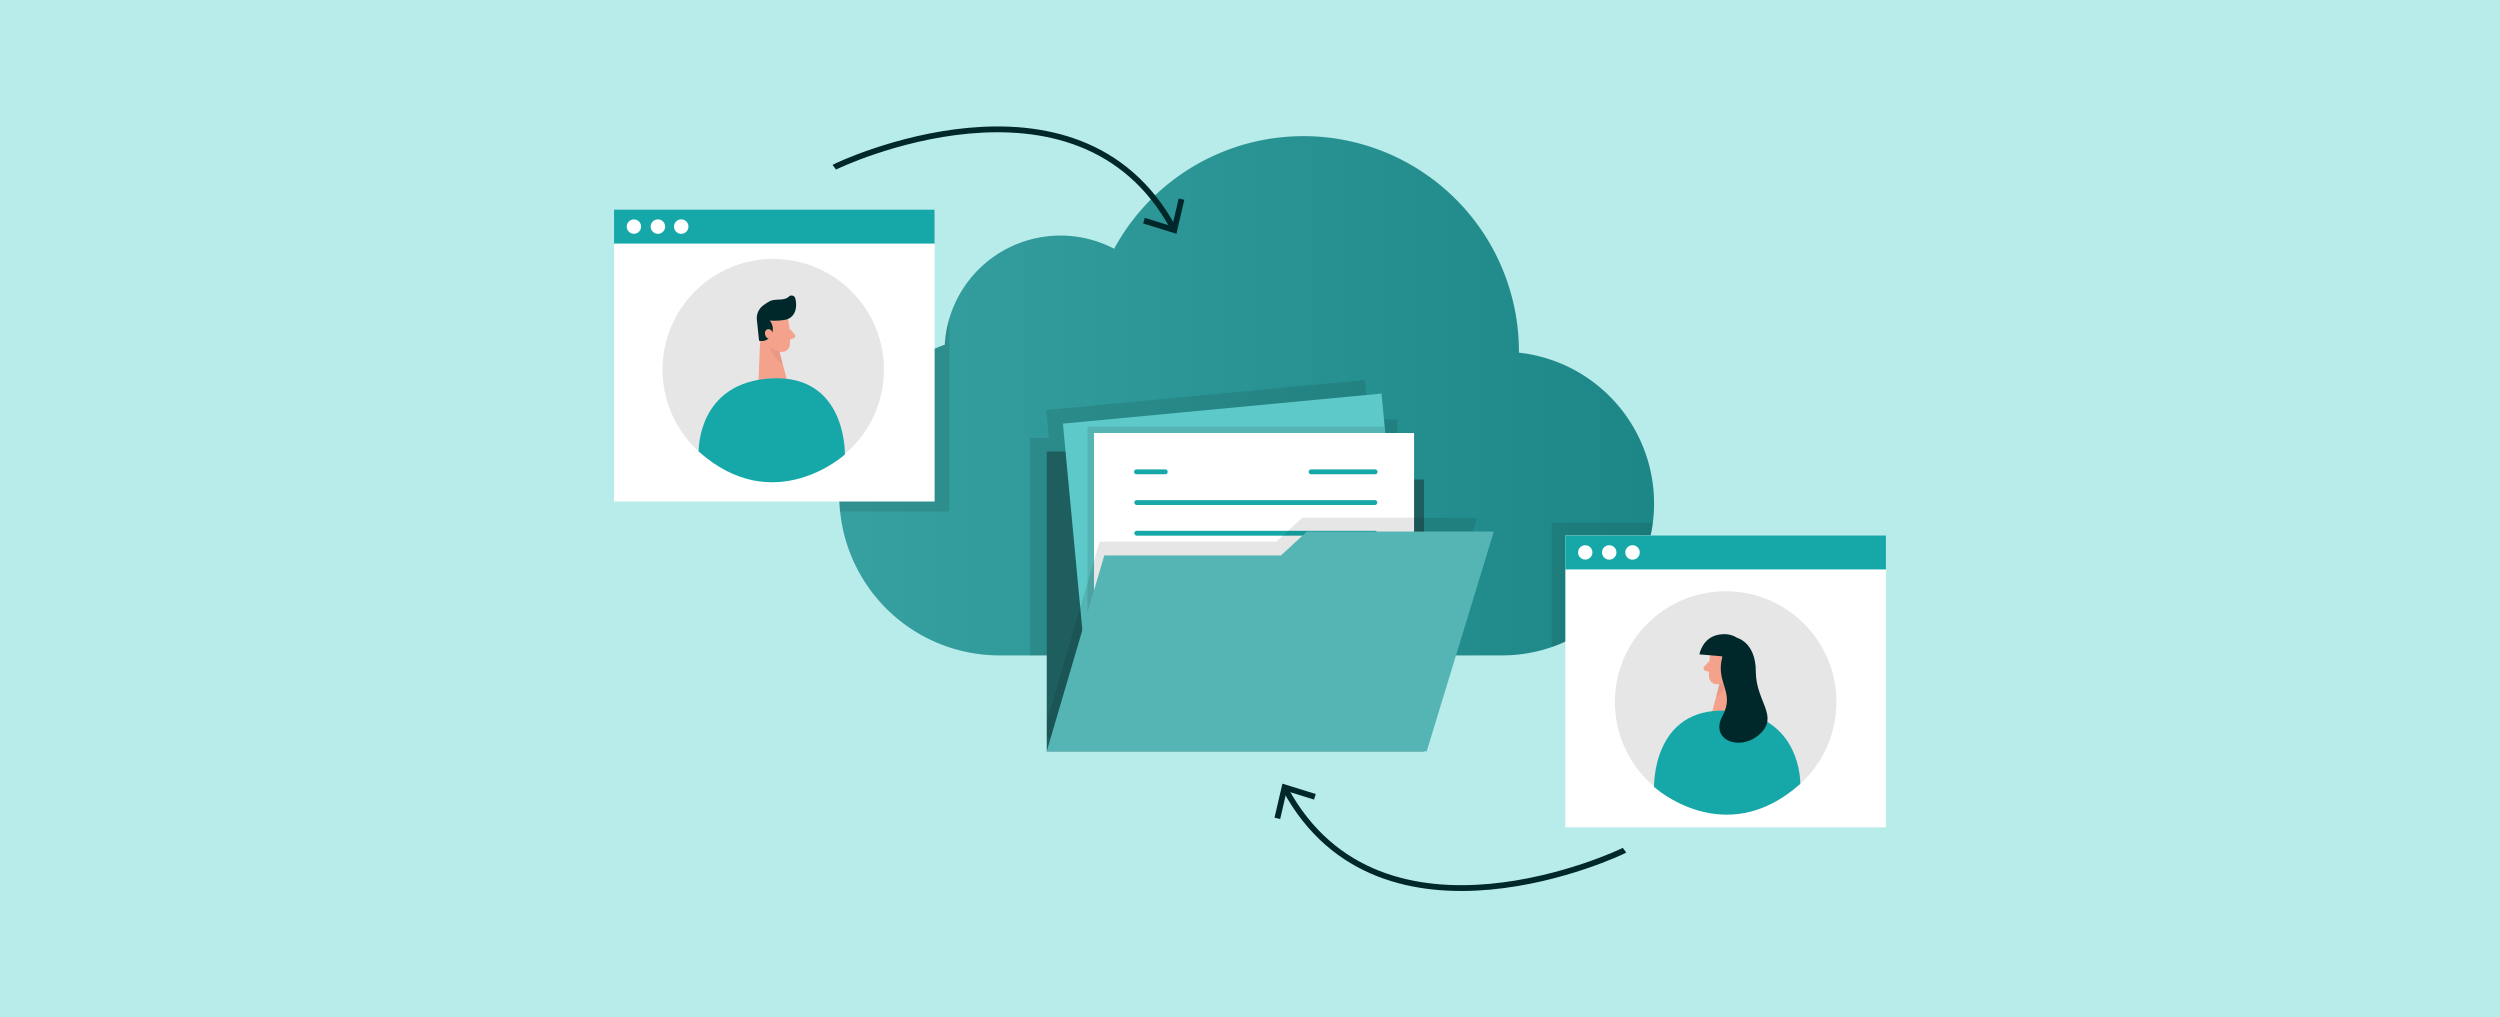 <svg xmlns="http://www.w3.org/2000/svg" xmlns:xlink="http://www.w3.org/1999/xlink" viewBox="0 0 860 350"><defs><linearGradient id="a" x1="288.64" y1="136.12" x2="568.97" y2="136.12" gradientUnits="userSpaceOnUse"><stop offset="0" stop-color="#fff"/><stop offset="1"/></linearGradient></defs><rect width="860" height="350" fill="#b8ecea" style="isolation:isolate"/><path d="M569,173.13c0,1.37-.05,2.72-.16,4.05A52.25,52.25,0,0,1,523.58,225a50.72,50.72,0,0,1-6.79.45H343.85A55.09,55.09,0,0,1,325,118.58a39.86,39.86,0,0,1,58.26-33,74.12,74.12,0,0,1,139.25,35.41v.33A52.26,52.26,0,0,1,569,173.13Z" transform="translate(0 0)" fill="#209696"/><path d="M569,173.13c0,1.37-.05,2.72-.16,4.06-.07.89-.16,1.77-.26,2.64a52.28,52.28,0,0,1-34.78,42.78A51.47,51.47,0,0,1,523.58,225a52.44,52.44,0,0,1-6.79.45H343.85A55.17,55.17,0,0,1,288.93,176c-.08-.76-.14-1.51-.19-2.27A55.14,55.14,0,0,1,325,118.58a40.46,40.46,0,0,1,1.59-9.09,39.87,39.87,0,0,1,56.67-23.95,74.11,74.11,0,0,1,139.25,35.4v.33A52.27,52.27,0,0,1,569,173.13Z" transform="translate(0 0)" opacity="0.1" fill="url(#a)"/><polygon points="508.12 178.16 493.68 225.46 354.33 225.46 354.33 150.61 360.79 150.61 359.88 141.04 469.5 130.71 470.49 141.17 470.78 144.27 480.68 144.27 480.68 160.26 484.09 160.26 484.09 178.16 508.12 178.16" opacity="0.1" style="isolation:isolate"/><polygon points="489.85 164.95 489.85 258.45 360.08 258.45 360.08 155.3 407.89 155.3 418.72 164.95 489.85 164.95" fill="#1f5e5e"/><polygon points="485.65 245.56 376.03 255.9 375.04 245.44 373.87 233.01 365.64 145.73 475.25 135.39 476.24 145.86 483.97 227.84 485.65 245.56" fill="#5ec9c9"/><polygon points="483.97 228.01 483.97 245.44 374.08 245.44 374.08 146.79 476.25 146.79 483.97 228.01" opacity="0.1"/><rect x="376.34" y="148.96" width="110.1" height="99.58" fill="#fff"/><path d="M485.13,249.06H458.28a.84.84,0,0,1,0-1.67h26.85a.84.84,0,1,1,0,1.67Z" transform="translate(0 0)" opacity="0.3"/><path d="M472.94,163.15h-22a.84.84,0,0,1,0-1.67h22a.84.84,0,1,1,0,1.67Z" transform="translate(0 0)" fill="#16a8a8"/><path d="M472.94,173.71H391.05a.85.85,0,0,1-.84-.84.84.84,0,0,1,.84-.83h81.89a.83.83,0,0,1,.84.83A.84.84,0,0,1,472.94,173.71Z" transform="translate(0 0)" fill="#16a8a8"/><path d="M472.94,184.26H391.05a.84.84,0,0,1-.84-.83.85.85,0,0,1,.84-.84h81.89a.84.84,0,0,1,.84.84A.83.83,0,0,1,472.94,184.26Z" transform="translate(0 0)" fill="#16a8a8"/><path d="M472.94,194.83H391.05a.84.84,0,0,1,0-1.68h81.89a.84.84,0,0,1,0,1.68Z" transform="translate(0 0)" fill="#16a8a8"/><path d="M400.75,163.15h-9.7a.84.84,0,1,1,0-1.67h9.7a.84.84,0,1,1,0,1.67Z" transform="translate(0 0)" fill="#16a8a8"/><polygon points="489.85 178.1 489.85 251.53 489.19 253.69 360.08 253.69 360.08 248.25 378.26 186.34 439.02 186.34 447.97 178.1 489.85 178.1" opacity="0.1"/><polygon points="360.08 258.45 379.87 191.09 440.63 191.09 449.57 182.85 513.87 182.85 490.79 258.45 360.08 258.45" fill="#55b5b5"/><path d="M326.56,109.49V176H288.93c-.08-.76-.14-1.51-.19-2.27A55.14,55.14,0,0,1,325,118.58,40.46,40.46,0,0,1,326.56,109.49Z" transform="translate(0 0)" opacity="0.1" style="isolation:isolate"/><rect x="211.23" y="72.1" width="110.28" height="100.42" fill="#fff"/><rect x="211.23" y="72.1" width="110.28" height="11.69" fill="#16a8a8"/><circle cx="218.07" cy="77.95" r="2.47" fill="#fff"/><path d="M226.33,75.47A2.48,2.48,0,1,0,228.8,78,2.48,2.48,0,0,0,226.33,75.47Z" transform="translate(0 0)" fill="#fff"/><path d="M234.35,75.47A2.48,2.48,0,1,0,236.82,78,2.47,2.47,0,0,0,234.35,75.47Z" transform="translate(0 0)" fill="#fff"/><circle cx="266" cy="127.15" r="38.08" opacity="0.1" style="isolation:isolate"/><path d="M271.08,109.68a33.84,33.84,0,0,1,.62,9,2.72,2.72,0,0,1-3.06,2.35h0a6,6,0,0,1-5.21-4l-2.18-4.53a4.88,4.88,0,0,1,1.52-5.43C265.54,104.57,270.57,106.4,271.08,109.68Z" transform="translate(0 0)" fill="#f4a28c"/><polygon points="261.63 113.38 260.92 131.18 270.76 130.86 267.32 118.03 261.63 113.38" fill="#f4a28c"/><path d="M269.79,110.06a22.19,22.19,0,0,1-5,.21,4.51,4.51,0,0,1,.58,4.93,3.68,3.68,0,0,1-4.25,2l-.73-6.94a5.52,5.52,0,0,1,2.21-5.24,19.73,19.73,0,0,1,2.18-1.4c1.9-1,5,0,6.62-1.61a1.32,1.32,0,0,1,2.17.61c.55,2.07.58,5.43-2.14,6.92A5.14,5.14,0,0,1,269.79,110.06Z" transform="translate(0 0)" fill="#00282a"/><path d="M265.89,115s-.29-2.08-1.83-1.73-1.15,3.34,1,3.37Z" transform="translate(0 0)" fill="#f4a28c"/><path d="M271.6,113.07l1.75,1.9a.87.87,0,0,1-.05,1.23.89.89,0,0,1-.33.18l-2,.64Z" transform="translate(0 0)" fill="#f4a28c"/><path d="M268.19,120.81a6.48,6.48,0,0,1-3.37-1.51s.56,3.22,4.46,6Z" transform="translate(0 0)" fill="#ce8172" opacity="0.31" style="isolation:isolate"/><path d="M240.34,155.3s-.58-23.91,25.2-25.14,25.1,26.19,25.1,26.19S266.32,178.52,240.34,155.3Z" transform="translate(0 0)" fill="#16a8a8"/><path d="M568.55,179.83a52.28,52.28,0,0,1-34.78,42.78V179.83Z" transform="translate(0 0)" opacity="0.1" style="isolation:isolate"/><rect x="538.48" y="184.19" width="110.28" height="100.42" fill="#fff"/><rect x="538.48" y="184.19" width="110.28" height="11.69" fill="#16a8a8"/><circle cx="545.32" cy="190.03" r="2.47" fill="#fff"/><path d="M553.58,187.56a2.48,2.48,0,1,0,2.48,2.47A2.48,2.48,0,0,0,553.58,187.56Z" transform="translate(0 0)" fill="#fff"/><path d="M561.6,187.56a2.48,2.48,0,1,0,2.47,2.47A2.47,2.47,0,0,0,561.6,187.56Z" transform="translate(0 0)" fill="#fff"/><circle cx="593.63" cy="241.49" r="38.1" opacity="0.1" style="isolation:isolate"/><path d="M588.54,224a34,34,0,0,0-.62,9,2.74,2.74,0,0,0,3.06,2.35h0a6,6,0,0,0,5.22-4l2.17-4.52a4.88,4.88,0,0,0-1.52-5.44C594.08,218.91,589.05,220.72,588.54,224Z" transform="translate(0 0)" fill="#f4a28c"/><polygon points="598 227.7 598.71 245.51 588.87 245.2 592.3 232.37 598 227.7" fill="#f4a28c"/><path d="M593.74,229.31s.28-2.08,1.82-1.73,1.15,3.34-1,3.37Z" transform="translate(0 0)" fill="#f4a28c"/><path d="M588,227.39l-1.75,1.9a.87.87,0,0,0,.05,1.24,1,1,0,0,0,.33.19l2,.63Z" transform="translate(0 0)" fill="#f4a28c"/><path d="M591.45,235.14a6.37,6.37,0,0,0,3.36-1.48s-.52,3.22-4.45,6Z" transform="translate(0 0)" fill="#ce8172" opacity="0.31" style="isolation:isolate"/><path d="M619.3,269.64s.58-23.91-25.22-25.15S569,270.7,569,270.7,593.31,292.88,619.3,269.64Z" transform="translate(0 0)" fill="#16a8a8"/><path d="M592.59,225.8l-8-.7s1-5.79,6.63-6.77,8.89,2.11,9.31,8-2.21,8.44-2.21,8.44S591,235,592.59,225.8Z" transform="translate(0 0)" fill="#00282a"/><path d="M597.2,219.3S604,220.66,604,231s8.08,15.3,1.4,21.5-17.39,2.17-12.87-6.2-2.6-11.38,0-20.43S597.2,219.3,597.2,219.3Z" transform="translate(0 0)" fill="#00282a"/><path d="M558.83,292.47c-.87.65-83.69,39.87-116.67-21" transform="translate(0 0)" fill="none" stroke="#00282a" stroke-miterlimit="10" stroke-width="2"/><polygon points="452.62 273.14 452.03 275.06 442.61 272.13 440.38 281.74 438.43 281.28 441.15 269.58 452.62 273.14" fill="#00282a"/><path d="M287,57.53c.86-.65,83.69-39.87,116.67,21" transform="translate(0 0)" fill="none" stroke="#00282a" stroke-miterlimit="10" stroke-width="2"/><polygon points="393.22 76.86 393.81 74.94 403.23 77.87 405.46 68.27 407.41 68.72 404.69 80.42 393.22 76.86" fill="#00282a"/></svg>